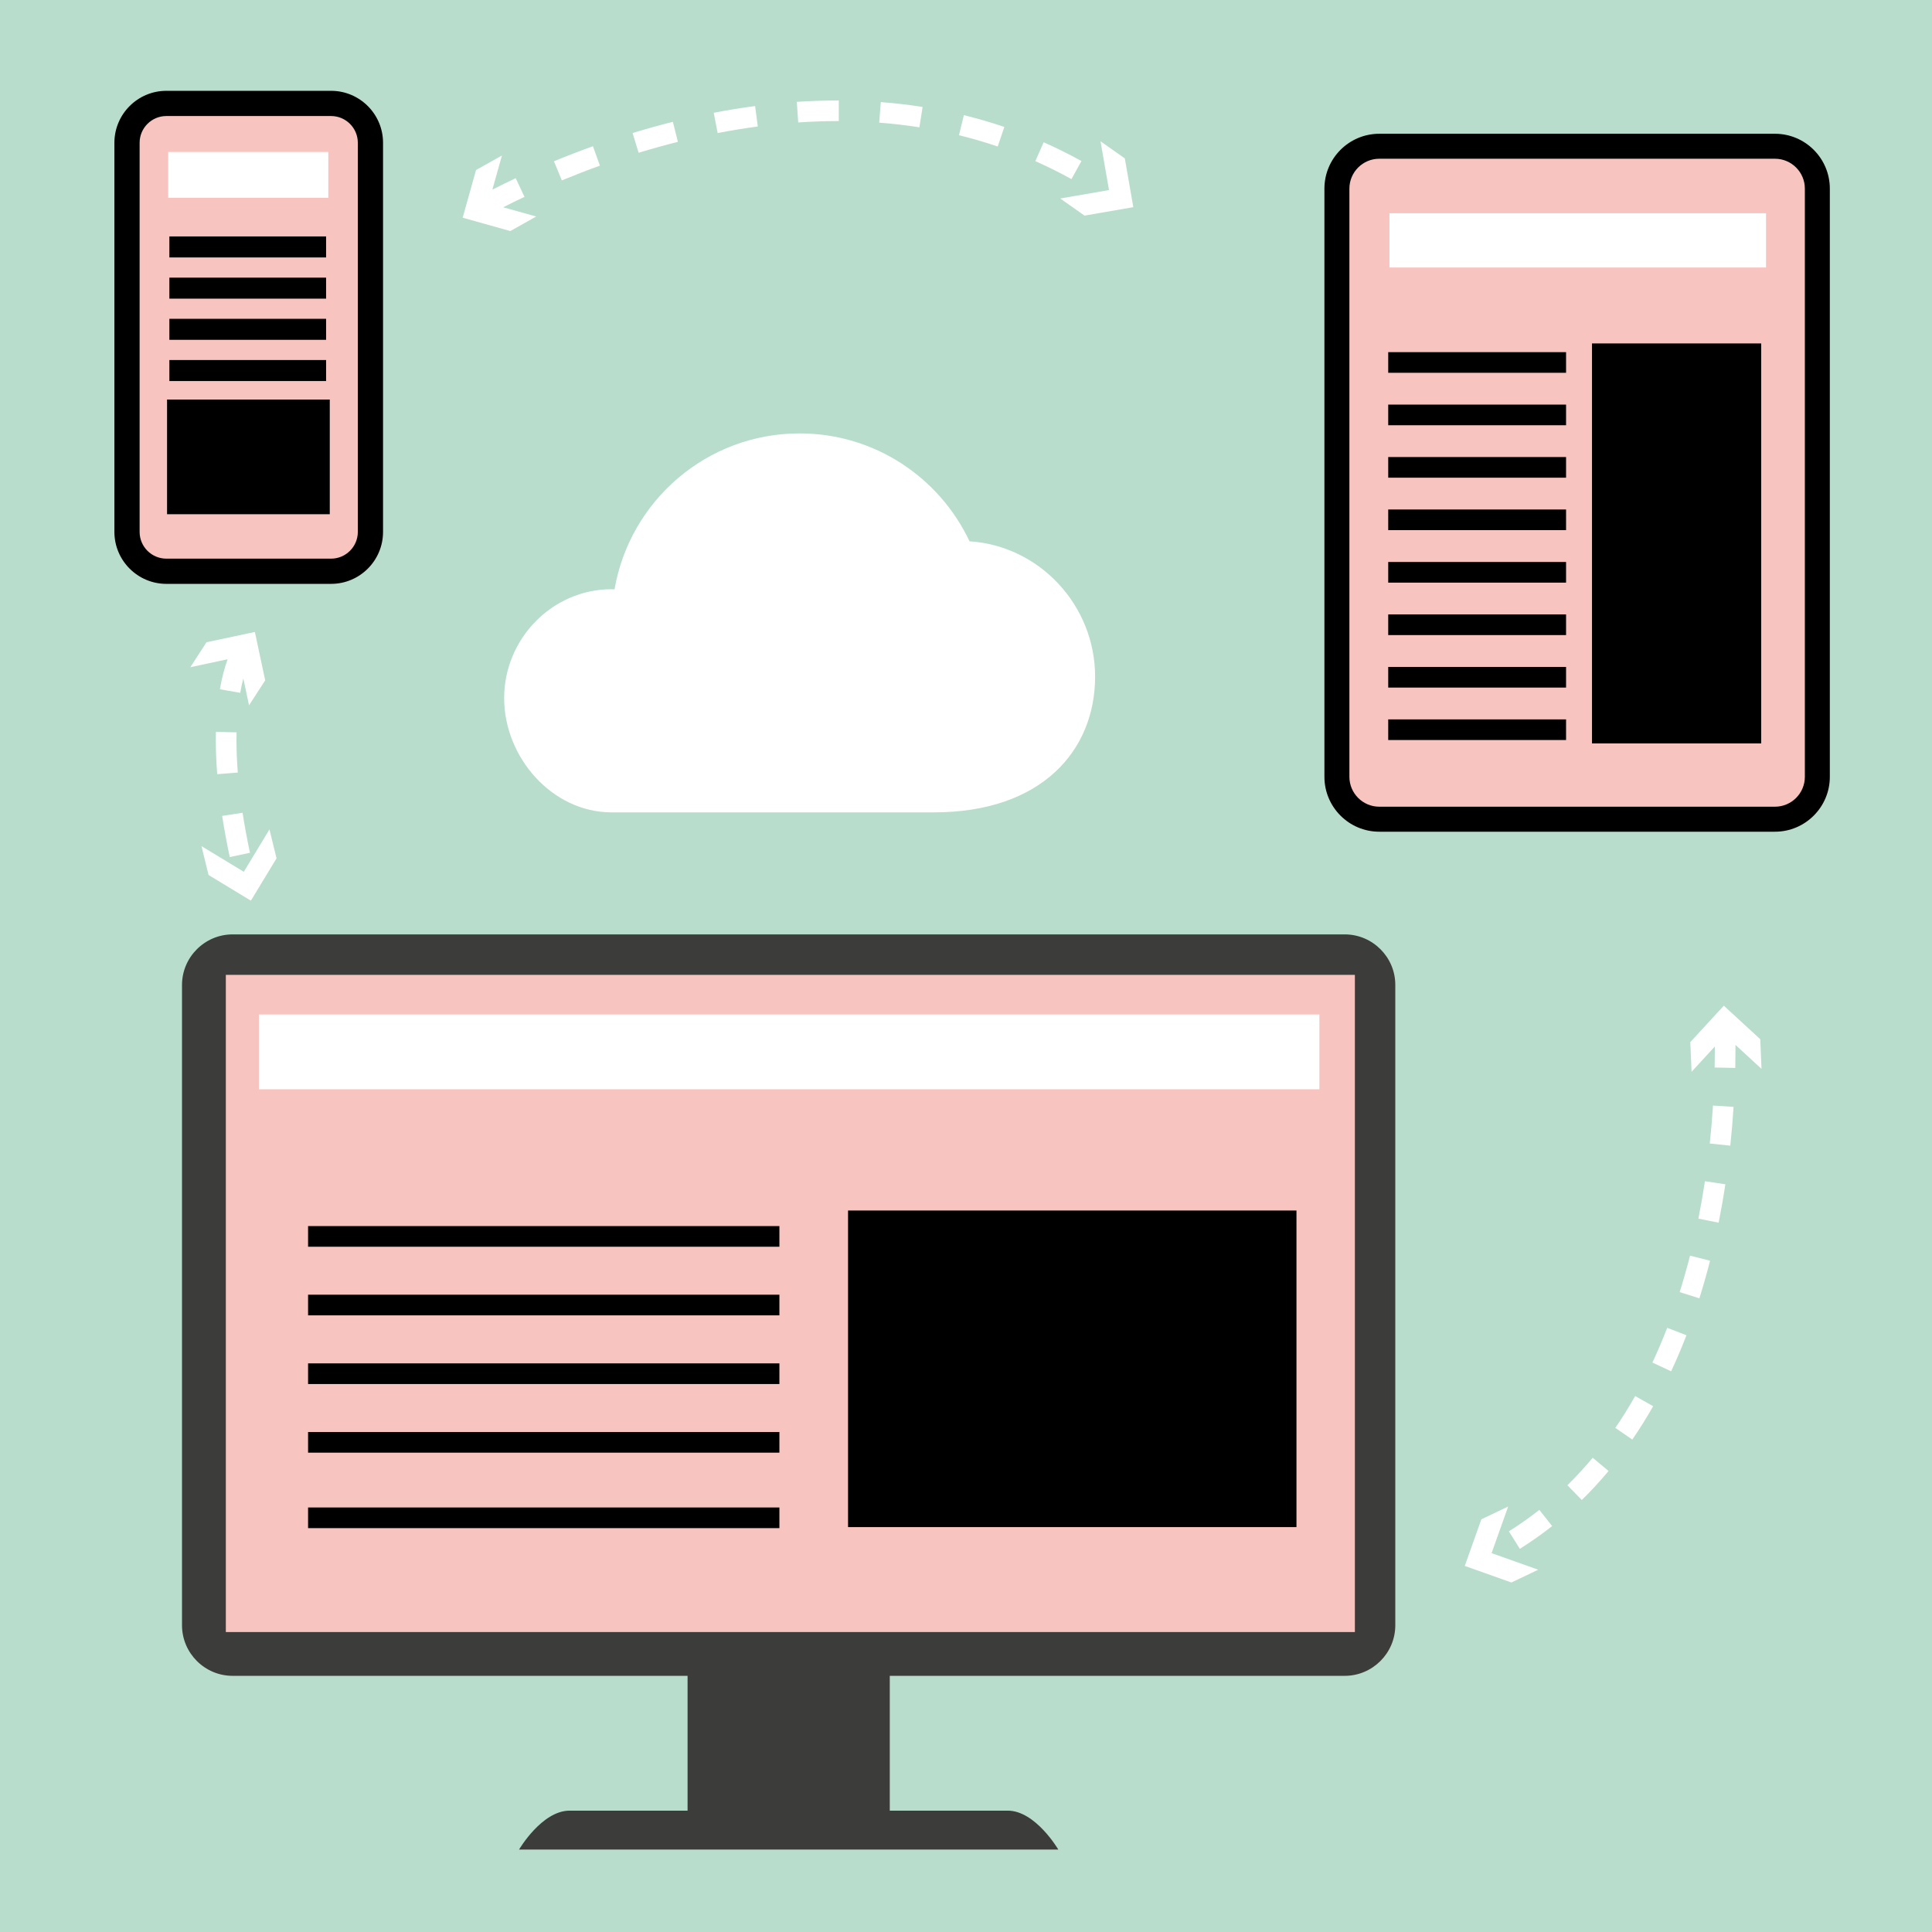 <?xml version="1.0" encoding="UTF-8"?>
<svg xmlns="http://www.w3.org/2000/svg" version="1.1" x="0px" y="0px" width="566.93px" height="566.93px" viewBox="0 0 566.93 566.93">
  <path fill="#B9DDCD" d="M566.93,566.93H0V0h566.93V566.93z"></path>
  <path fill="#F8C4BF" d="M403.28,483.92H61.76V281.86h341.53V483.92z M533.29,227.96V55.35c0-6.84-5.6-12.44-12.44-12.44H404.74  c-6.84,0-12.44,5.6-12.44,12.44v172.6c0,6.84,5.6,12.44,12.44,12.44h116.11C527.69,240.39,533.29,234.8,533.29,227.96z   M108.71,156.09V41.89c0-6.35-5.19-11.54-11.54-11.54H48.81c-6.35,0-11.54,5.19-11.54,11.54v114.2c0,6.35,5.19,11.54,11.54,11.54  h48.35C103.51,167.63,108.71,162.44,108.71,156.09z"></path>
  <path fill="#3C3C3B" d="M394.61,274.19H68.25c-8.16,0-14.84,6.68-14.84,14.83v187.91c0,8.16,6.67,14.83,14.84,14.83h133.51v39.56  h-34.62c-8.16,0-14.83,11.42-14.83,11.42h158.24c0,0-6.68-11.42-14.84-11.42H261.1v-39.56h133.51c8.16,0,14.83-6.68,14.83-14.83  V289.02C409.45,280.86,402.77,274.19,394.61,274.19z M397.58,478.91H66.27V286.06h331.31V478.91z"></path>
  <path d="M228.71,365.84H90.4v-6.06h138.31V365.84z M228.71,379.92H90.4v6.06h138.31V379.92z M228.71,400.07H90.4v6.06h138.31V400.07  z M228.71,420.21H90.4v6.06h138.31V420.21z M228.71,442.36H90.4v6.06h138.31V442.36z M380.45,355.22H248.85v92.89h131.59V355.22z   M520.85,244.06H404.74c-8.88,0-16.1-7.22-16.1-16.1V55.35c0-8.88,7.22-16.1,16.1-16.1h116.11c8.88,0,16.1,7.22,16.1,16.1v172.6  C536.95,236.83,529.73,244.06,520.85,244.06z M404.74,46.58c-4.84,0-8.77,3.94-8.77,8.77v172.6c0,4.84,3.94,8.77,8.77,8.77h116.11  c4.84,0,8.77-3.94,8.77-8.77V55.35c0-4.84-3.94-8.77-8.77-8.77H404.74z M459.55,109.39h-52.19v-6.06h52.19V109.39z M459.55,134.12  h-52.19v6.06h52.19V134.12z M459.55,118.73h-52.19v6.06h52.19V118.73z M459.55,164.91h-52.19v6.06h52.19V164.91z M459.55,211.09  h-52.19v6.06h52.19V211.09z M459.55,195.7h-52.19v6.06h52.19V195.7z M459.55,180.3h-52.19v6.06h52.19V180.3z M459.55,149.51h-52.19  v6.06h52.19V149.51z M516.81,100.78h-49.65v117.37h49.65V100.78z M97.17,171.33H48.81c-8.4,0-15.24-6.84-15.24-15.24V41.89  c0-8.4,6.84-15.24,15.24-15.24h48.35c8.4,0,15.24,6.84,15.24,15.24v114.2C112.4,164.49,105.57,171.33,97.17,171.33z M48.81,34.05  c-4.32,0-7.84,3.52-7.84,7.84v114.2c0,4.32,3.52,7.84,7.84,7.84h48.35c4.32,0,7.84-3.52,7.84-7.84V41.89c0-4.32-3.52-7.84-7.84-7.84  H48.81z M95.69,75.55H49.7v-6.17h45.99V75.55z M95.69,81.47H49.7v6.17h45.99V81.47z M95.69,93.55H49.7v6.17h45.99V93.55z   M95.69,105.64H49.7v6.17h45.99V105.64z M96.77,117.24H49.02v33.65h47.75V117.24z"></path>
  <path fill="#FFFFFF" d="M321.35,198.55c0,21.76-15.77,39.83-47.29,39.83h-94.59c-17.42,0-31.53-16.11-31.53-33.53  c0-17.41,14.12-31.95,31.53-31.95c0.29,0,0.57,0.04,0.86,0.04c4.48-25.98,27.06-45.76,54.31-45.76c22.05,0,41.03,12.96,49.86,31.66  C305.07,160.17,321.35,177.64,321.35,198.55z M387.17,297.69H75.97v21.96h311.2V297.69z M518.22,62.58H407.72V78.5h110.51V62.58z   M96.34,44.6H49.36v13.45h46.98V44.6z M459.94,435.83l4.23,4.33c2.72-2.66,5.36-5.52,7.85-8.51l-4.65-3.88  C465.01,430.6,462.51,433.31,459.94,435.83z M474,419l4.99,3.43c2.13-3.11,4.19-6.4,6.11-9.79l-5.27-2.98  C478,412.89,476.04,416.04,474,419z M442.77,449.35l3.21,5.14c3.26-2.04,6.45-4.28,9.48-6.67l-3.75-4.76  C448.85,445.31,445.85,447.43,442.77,449.35z M484.89,399.83l5.49,2.57c1.59-3.4,3.1-6.96,4.5-10.58l-5.65-2.18  C487.88,393.13,486.42,396.56,484.89,399.83z M501.72,335.55l6.02,0.64c0.4-3.75,0.72-7.58,0.96-11.39l-6.04-0.38  C502.43,328.14,502.11,331.88,501.72,335.55z M492.89,379.16l5.78,1.82c1.12-3.57,2.18-7.28,3.13-11.03l-5.87-1.49  C495,372.1,493.98,375.7,492.89,379.16z M498.38,357.6l5.94,1.19c0.73-3.67,1.4-7.47,1.97-11.27l-5.99-0.9  C499.74,350.33,499.09,354.02,498.38,357.6z M516.9,313.65l-0.37-8.71l-10.69-9.83l-9.83,10.69l0.37,8.71l6.82-7.42  c0,0.27,0.01,0.53,0.01,0.8c0,1.65-0.02,3.44-0.06,5.36l6.05,0.13c0.04-1.96,0.06-3.79,0.06-5.49c0-0.43-0.01-0.85-0.01-1.28  L516.9,313.65z M442.56,442.08l-7.87,3.75l-4.86,13.68l13.68,4.86l7.87-3.75l-13.69-4.86L442.56,442.08z M209.44,33.09l1.15,5.95  c3.94-0.76,7.9-1.4,11.78-1.92l-0.79-6C217.58,31.65,213.5,32.31,209.44,33.09z M245.84,29.48c-3.94,0-7.99,0.14-12.02,0.41  l0.41,6.04c3.9-0.26,7.81-0.4,11.61-0.4c0.01,0,0.01,0,0.02,0h0.27v-6.06h-0.27C245.86,29.48,245.85,29.48,245.84,29.48z   M162.55,47.33l2.32,5.6c3.68-1.52,7.44-2.98,11.17-4.32l-2.05-5.7C170.17,44.28,166.32,45.77,162.55,47.33z M153.91,57.77  l-2.58-5.48c-2.35,1.1-4.63,2.23-6.85,3.36l2.81-10.02l-7.6,4.27l-3.92,13.98l13.98,3.92l7.6-4.27l-9.69-2.71  C149.69,59.79,151.77,58.77,153.91,57.77z M185.63,39.04l1.77,5.79c3.83-1.17,7.71-2.25,11.52-3.2l-1.47-5.88  C193.54,36.73,189.56,37.84,185.63,39.04z M317.34,47.26c-3.6-2-7.33-3.85-11.08-5.51l-2.45,5.54c3.59,1.59,7.16,3.36,10.6,5.27  L317.34,47.26z M258,35.99c3.97,0.3,7.93,0.76,11.79,1.37l0.94-5.98c-4.01-0.63-8.14-1.11-12.27-1.42L258,35.99z M281.4,39.68  c3.84,0.94,7.67,2.05,11.37,3.31l1.95-5.74c-3.87-1.31-7.87-2.48-11.88-3.46L281.4,39.68z M330.07,46.48l-7.13-5.02l2.49,14.31  l-14.31,2.48l7.13,5.02l14.31-2.48L330.07,46.48z M64.52,202.26l5.97,1.04c0.26-1.48,0.57-2.89,0.91-4.23l1.68,7.89l4.74-7.32  l-3.03-14.2l-14.2,3.03l-4.74,7.32l10.94-2.34C65.84,196.12,65.08,199.06,64.52,202.26z M63.36,214.77  c-0.02,0.78-0.03,1.58-0.03,2.39c0,3.18,0.14,6.55,0.41,10.02l6.04-0.48c-0.26-3.31-0.39-6.52-0.39-9.54c0-0.77,0.01-1.52,0.03-2.26  L63.36,214.77z M73.35,250.24c-0.86-4.04-1.59-7.99-2.17-11.74l-5.99,0.92c0.6,3.87,1.35,7.93,2.23,12.08L73.35,250.24z   M79.07,243.4l-7.53,12.42l-12.42-7.53l2.08,8.47l12.42,7.53l7.53-12.42L79.07,243.4z"></path>
</svg>
